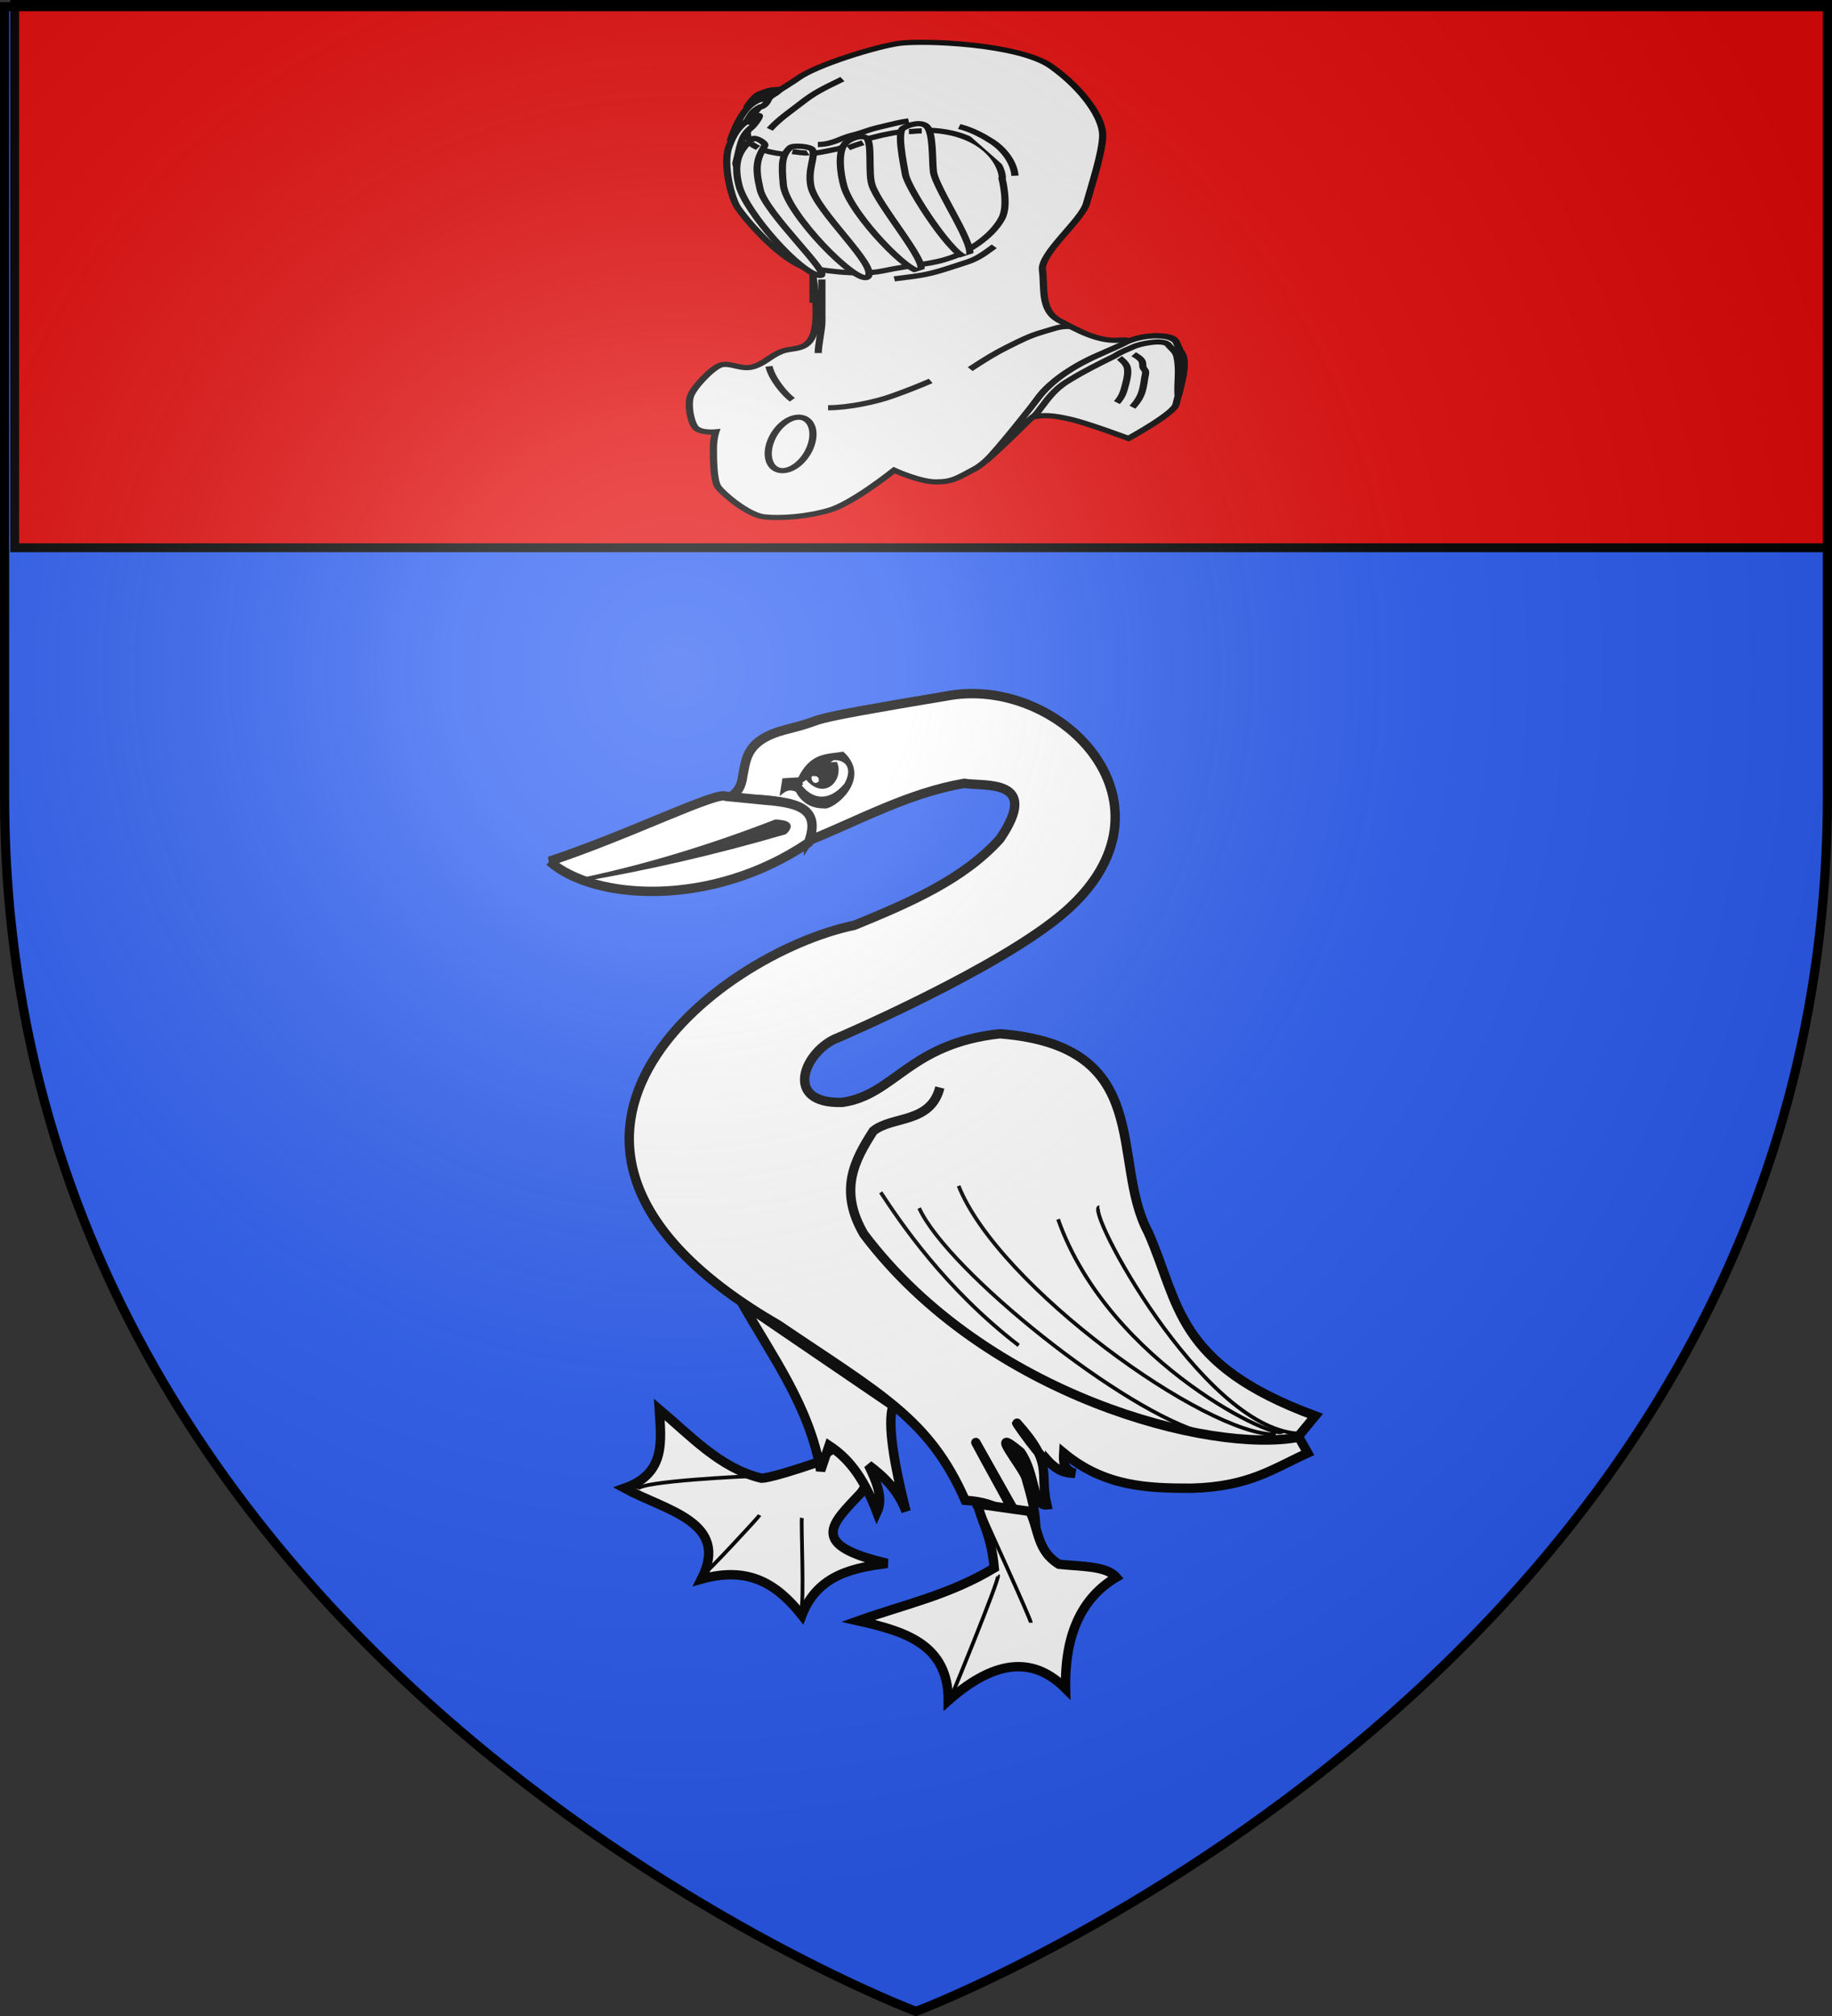 <svg xmlns="http://www.w3.org/2000/svg" xmlns:xlink="http://www.w3.org/1999/xlink" width="600" height="660" version="1.0"><rect width="100%" height="100%" fill="#333333" stroke="none"/><defs><linearGradient id="b"><stop offset="0" style="stop-color:white;stop-opacity:.314"/><stop offset=".19" style="stop-color:white;stop-opacity:.251"/><stop offset=".6" style="stop-color:#6b6b6b;stop-opacity:.125"/><stop offset="1" style="stop-color:black;stop-opacity:.125"/></linearGradient><linearGradient id="a"><stop offset="0" style="stop-color:#fd0000;stop-opacity:1"/><stop offset=".5" style="stop-color:#e77275;stop-opacity:.659"/><stop offset="1" style="stop-color:black;stop-opacity:.323"/></linearGradient><radialGradient xlink:href="#b" id="c" cx="221.445" cy="226.331" r="300" fx="221.445" fy="226.331" gradientTransform="matrix(1.353 0 0 1.349 -77.63 -85.747)" gradientUnits="userSpaceOnUse"/></defs><g style="display:inline"><path d="M300 658.5s298.5-112.32 298.5-397.772V2.176H1.5v258.552C1.5 546.18 300 658.5 300 658.5z" style="fill:#2b5df2;fill-opacity:1;fill-rule:evenodd;stroke:none;stroke-width:1px;stroke-linecap:butt;stroke-linejoin:miter;stroke-opacity:1"/><g style="display:inline;fill:#e20909;fill-opacity:1"><path d="M1.532 2.114h596.466v179.009H1.532z" style="opacity:1;fill:#e20909;fill-opacity:1;fill-rule:nonzero;stroke:#000;stroke-width:2.902;stroke-miterlimit:4;stroke-dasharray:none;stroke-opacity:1" transform="translate(3.28 -1.793)"/></g><path d="M319.099 275.275c16.796-6.796 32.742-15.693 51.021-18.826 6.526 1.089 25.356-1.806 11.68 18.218-11.851 13.136-29.26 20.748-47.64 28.24-45.21 9.411-126.475 72.16-24.897 130.868 33.594 22.742 49.42 30.668 61.165 57.388 11.626.693 14.837 5.724 16.519 6.84 2.46 1.634-6.058-12.65-13.023-25.754-.2-.378 18.98 33.765 19.248 34.096 1.384-9.804-1.408-17.216-2.809-22.482-.91-3.42-13.224-17.99-1.801-8.489 5.032 7.109 3.832 17.798 8.606 17.308-2.565-11.415 2.391-13.233-9.746-26.756-1.498-1.67 9.192 13.482 9.746 11.877 3.59 4.066 6.437 4.47 9.22 4.555-3.844-1.193-3.86-3.9-3.687-6.68 13.41 11.095 27.588 11.55 41.8 11.538 18.875-.48 26.64-6.34 38.113-11.538l-3.073-5.466 5.532-6.68c-45.943-16.93-44.347-36.774-54.71-60.12-12.586-23.473 2.68-60.963-48.563-64.98-29.814 3.239-34.424 20.036-51.636 22.47-19.856.574-12.254-17.187-1.23-21.255 0 0 53.325-22.824 74.381-41.296 39.407-34.568-.664-76.463-37.498-70.748-55.96 9.35-37.085 7.065-54.095 11.235-13.05 3.413-12.949 9.425-14.139 15.182-.397 3.284-1.682 6.217-6.147 7.895 5.63-.054 9.808-.824 18.442.607 8.81 4.656 11.884 8.907 9.22 12.753z" style="fill:#fff;fill-opacity:1;fill-rule:evenodd;stroke:#000;stroke-width:3.071;stroke-linecap:butt;stroke-linejoin:miter;stroke-miterlimit:4;stroke-opacity:1;stroke-dasharray:none" transform="translate(-54.323)"/><path d="M234.267 281.955c26.025-8.602 55.004-23.09 57.784-21.255l12.294 1.215c9.884.84 19.313 2.03 14.754 13.967-31.85 21.544-70.339 18.867-84.832 6.073z" style="fill:#fff;fill-opacity:1;fill-rule:evenodd;stroke:#000;stroke-width:3.071;stroke-linecap:butt;stroke-linejoin:miter;stroke-miterlimit:4;stroke-opacity:1;stroke-dasharray:none" transform="translate(-54.323)"/><path d="m311.107 255.386 5.072-.303c3.923-8.143 8.874-7.512 14.138-8.35 9.005 8.377-3.556 18.07-6.147 17.307-3.927.02-6.882-1.69-8.76-5.314-2.122-1.04-3.609-.513-4.917.456l.614-3.796z" style="fill:#000;fill-opacity:1;fill-rule:evenodd;stroke:#000;stroke-width:1.228px;stroke-linecap:butt;stroke-linejoin:miter;stroke-opacity:1" transform="translate(-54.323)"/><path d="M317.408 256.753c2.76 3.577 7.564 5.673 12.91-.456 2.92-5.197-.211-6.964-2.767-6.832l-10.143 7.288z" style="fill:#fff;fill-opacity:1;fill-rule:evenodd;stroke:#fff;stroke-width:1.228px;stroke-linecap:butt;stroke-linejoin:miter;stroke-opacity:1" transform="translate(-54.323)"/><path d="M319.099 255.234c1.741-3.34 4.713-5.06 8.913-5.161 1.805 4.873-3.441 11.005-8.913 5.161z" style="fill:#000;fill-opacity:1;fill-rule:evenodd;stroke:#000;stroke-width:1.228px;stroke-linecap:butt;stroke-linejoin:miter;stroke-opacity:1" transform="translate(-54.323)"/><path d="M320.328 254.248c-.332.393.282 2.838 1.998 1.518.18-1.46-.754-1.665-1.998-1.518z" style="fill:#fff;fill-opacity:1;fill-rule:evenodd;stroke:#fff9f9;stroke-width:.307;stroke-linecap:butt;stroke-linejoin:miter;stroke-miterlimit:4;stroke-opacity:1;stroke-dasharray:none" transform="translate(-54.323)"/><path d="M244.718 288.028c20.79-4.312 42.014-10.77 63.623-19.13 3.771.197 5.825 1.03 3.074 3.644-23.53 6.872-45.624 11.85-66.697 15.486z" style="fill:#000;fill-opacity:1;fill-rule:evenodd;stroke:#000;stroke-width:1.228px;stroke-linecap:butt;stroke-linejoin:miter;stroke-opacity:1" transform="translate(-54.323)"/><path d="M362.13 356.043c-3.021 11.921-15.657 9.194-21.823 14.271-6.144 9.55-11.41 19.387-3.074 33.704 40.19 53.266 114.002 71.99 142.308 66.498" style="fill:none;stroke:#000;stroke-width:3.071;stroke-linecap:butt;stroke-linejoin:miter;stroke-miterlimit:4;stroke-opacity:1;stroke-dasharray:none" transform="translate(-54.323)"/><path d="M355.367 395.517c9.204 20.392 67.364 67.077 93.745 73.784" style="fill:none;stroke:#000;stroke-width:1.228px;stroke-linecap:butt;stroke-linejoin:miter;stroke-opacity:1" transform="translate(-54.323)"/><path d="M368.276 388.23c13.01 32.908 81.144 81.778 103.888 81.375" style="fill:none;stroke:#000;stroke-width:1.228px;stroke-linecap:butt;stroke-linejoin:miter;stroke-opacity:1" transform="translate(-54.323)"/><path d="M400.856 399.16c16.794 47.737 73.964 73.814 73.46 69.23" style="fill:none;stroke:#000;stroke-width:1.228px;stroke-linecap:butt;stroke-linejoin:miter;stroke-opacity:1" transform="translate(-54.323)"/><path d="M414.38 395.213c-5.035-.087 33.416 71.946 64.853 74.088M342.765 390.355c6.316 9.578 20.751 31.26 45.182 50.1" style="fill:none;stroke:#000;stroke-width:1.228px;stroke-linecap:butt;stroke-linejoin:miter;stroke-opacity:1" transform="translate(-54.323)"/><path d="M322.172 478.714c-17.827 6.073-18.749 5.162-18.749 5.162-13.439-3.385-22.835-13.76-33.195-22.47.655 10.312 2.273 20.993-11.372 25.81 13.573 7.364 34.682 11.006 25.204 29.757 15.52-4.35 24.743 1.617 32.887 11.842 5.253-13.736 17.728-15.58 27.97-17.004-26.426-6.13-18.036-13.011-8.606-23.077 7.346-9.785-5.62-21.771-14.139-10.02zM374.423 492.378c1.847 6.97 4.474 10.09 5.533 20.951-14.856 8.961-29.712 11.981-44.567 17.308 15.22 3.385 29.567 7.632 29.506 26.113 16.35-14.441 28.619-13.764 38.42-3.947-.355-17.962 5.48-29.81 16.598-36.437-3.259-3.781-11.656-3.501-18.75-4.251-7.279-4.418-6.608-11.454-9.527-17.308l-17.213-2.429z" style="fill:#fff;fill-opacity:1;fill-rule:evenodd;stroke:#000;stroke-width:3.071;stroke-linecap:butt;stroke-linejoin:miter;stroke-miterlimit:4;stroke-opacity:1;stroke-dasharray:none" transform="translate(-54.323)"/><path d="M297.276 426.488c9.883 17.531 22.042 33.657 25.818 54.959l2.767-8.198c5.559 3.659 10.93 9.357 15.675 21.862 2.199-4.648-.139-10.043-2.766-15.486 5.074 3.774 9.658 8.196 12.294 15.182-5.096-20.129-5.744-29.824-4.303-34.615l-49.485-33.704z" style="fill:#fff;fill-opacity:1;fill-rule:evenodd;stroke:#000;stroke-width:3.071;stroke-linecap:butt;stroke-linejoin:miter;stroke-miterlimit:4;stroke-opacity:1;stroke-dasharray:none" transform="translate(-54.323)"/><path d="M375.346 493.593c1.437 3.52 16.597 36.482 16.597 37.651M381.185 515.758c.745.736-15.667 40.673-15.982 41.295M285.904 514.24c-.635 1.253 16.834-17.472 17.212-18.218M316.64 527.297c1.169-2.31-.029-28.704.307-30.364M263.16 487.52c.672-2.659 36.677-4.251 37.19-4.251" style="fill:none;stroke:#000;stroke-width:1.228px;stroke-linecap:butt;stroke-linejoin:miter;stroke-opacity:1" transform="translate(-54.323)"/><g style="fill:#f2f2f2;fill-opacity:1;stroke:#000;stroke-opacity:1;stroke-width:10.562;stroke-miterlimit:4;stroke-dasharray:none"><g style="display:inline;fill:#f2f2f2;fill-opacity:1;stroke:#000;stroke-opacity:1;stroke-width:2.71;stroke-miterlimit:4;stroke-dasharray:none"><path d="M76.516 109.515c10.34 2.068 18.612 2.068 22.059 2.068 3.446 0 11.718-1.379 17.922-3.447 6.204-2.068 13.787-1.379 18.612-6.204 4.826-4.825 11.72-8.961 13.787-14.476 2.068-5.515 2.757-6.204 3.447-11.03.69-4.825-.69-19.3-2.068-25.505-1.379-6.204-8.272-16.544-13.787-18.612-5.515-2.068-14.476-3.446-18.612-3.446-4.136 0-13.787 3.446-19.301 5.514-5.515 2.068-8.272 4.826-11.03 6.204-2.757 1.379-4.136 2.758-7.582 2.758-3.447 0-11.719 0-15.855-2.758-4.136-2.757-6.893-1.378-7.583-6.893-.689-5.515-1.378-6.204 0-9.65 1.379-3.447 3.447-6.205 5.515-8.962" style="opacity:1;fill:#f2f2f2;fill-rule:evenodd;stroke:#000;stroke-width:2.71;stroke-linecap:butt;stroke-linejoin:miter;stroke-opacity:1;display:inline;fill-opacity:1;stroke-miterlimit:4;stroke-dasharray:none" transform="matrix(.872 0 0 .624 199.388 21.835)"/><g style="stroke:#000;stroke-width:2.71;stroke-opacity:1;fill:#f2f2f2;fill-opacity:1;stroke-miterlimit:4;stroke-dasharray:none"><path d="m38.237 8.184-15.11 7.798-4.387 8.287-2.437 8.286.487 10.236 9.262 19.985 10.236 17.06 20.472 21.447 65.316-5.362s7.799-42.894 7.311-46.306C128.9 46.203 100.63.385 100.63.385L58.222 7.209l-19.985.975z" style="fill:#f2f2f2;fill-rule:evenodd;stroke:#000;stroke-width:2.71;stroke-linecap:butt;stroke-linejoin:miter;stroke-opacity:1;display:inline;fill-opacity:1;stroke-miterlimit:4;stroke-dasharray:none" transform="matrix(.872 0 0 .624 224.041 30.873)"/><path d="M48.44 108.005v-16.62s16.156 4.258 26.28 1.25c11.502-3.418 18.567-3.232 26.305-7.31 4.826-2.544 14.257-9.76 18.32-20.253 2.654-6.855.097-20.816.097-20.816.5-.734-.774-14.084-13.25-21.41-8.587-5.042-24.086-7.448-48.007 5.638-8.14 2.303-17.824 5.964-30.779-.164-6.913-8.036-2.131-11.69-1.04-18.27C31.372.48 38.12-3.748 42.821-8.468c6.922-6.95 29.118-16.487 37.822-18.237 8.703-1.75 45.258 0 57.443 12.247 12.184 12.246 19.147 27.116 19.147 35.864 0 8.747-4.352 27.116-6.092 35.863-1.741 8.748-17.407 26.242-16.537 34.99.87 8.747-.87 20.993 6.093 26.242 6.962 5.248 14.795 11.371 22.629 10.496 7.833-.874.87 2.625-7.834 7.873-8.703 5.248-18.277 13.996-22.629 22.743-4.351 8.747-16.536 31.49-23.499 36.739-6.963 5.248-8.703 6.997-14.796 6.997-6.092 0-15.666-6.123-15.666-6.123s-15.666 17.495-24.37 20.994c-8.703 3.499-18.277 4.373-24.37 3.499-6.092-.875-15.665-12.246-17.406-15.745-1.74-3.5-1.74-14.87-1.74-20.12 0-5.248.87-8.746.87-8.746s-6.093.874-7.833-2.625c-1.741-3.499-2.611-11.371-1.741-15.745.87-4.373 7.833-14.87 11.314-16.62 3.482-1.75 7.833 2.624 12.185.875 4.352-1.75 6.093-5.248 10.444-7.873 4.352-2.624 9.574 0 12.185-8.747 2.611-8.747 0-30.615 0-30.615v12.246z" style="opacity:1;fill:#f2f2f2;fill-opacity:1;fill-rule:evenodd;stroke:#000;stroke-width:2.71;stroke-linecap:butt;stroke-linejoin:miter;stroke-opacity:1;stroke-miterlimit:4;stroke-dasharray:none" transform="matrix(.872 0 0 .624 224.041 30.873)"/><path d="M91.032 16.715c2.623 3.239 2.083 16.887 2.61 23.739.69 8.961 17.476 42.171 12.921 44.975C102.157 88.14 84.065 49.556 83.126 42c-.797-6.406-3.188-22.386-.834-24.265 2.694-2.15 6.783-3.437 8.74-1.02zM68.305 22.7c2.578 1.928.743 17.902 2.245 24.731 2.388 10.864 21.363 41.27 18.09 44.89-3.067 3.394-25.385-28.275-28.607-44.116-1.45-7.128-2.118-17.026-.057-21.453 1.545-3.32 6.282-5.584 8.329-4.053zM39.87 27.928c1.092-1.365 7.702-.666 8.349 1.19 1.238 3.555-1.86 10.138-.586 19.087 1.876 13.172 25.532 42.233 21.361 47.564-3.834 4.9-30.697-33.426-31.71-48.254-.775-11.375-.493-15.738 2.586-19.587zM31.77 2.536C23.515.82 19.113 17.33 17.294 24.422c8.72-11.921 6.189-14.001 11.202-17.75 0 0 1.896 0 3.274-4.136z" style="fill:#f2f2f2;fill-rule:evenodd;stroke:#000;stroke-width:2.71;stroke-linecap:butt;stroke-linejoin:miter;stroke-opacity:1;fill-opacity:1;stroke-miterlimit:4;stroke-dasharray:none" transform="matrix(.872 0 0 .624 224.041 30.873)"/><path d="M35.906-2.634c-4.825.517-3.31.335-7.065 2.068C26.6.468 24.877 4.087 23.326 7.19c4.636-5.292 7.932-5.937 9.995-6.893 1.25-.733 1.896-1.551 2.585-2.93z" style="fill:#f2f2f2;fill-rule:evenodd;stroke:#000;stroke-width:2.71;stroke-linecap:butt;stroke-linejoin:miter;stroke-opacity:1;fill-opacity:1;stroke-miterlimit:4;stroke-dasharray:none" transform="matrix(.872 0 0 .624 224.041 30.873)"/><path d="M27.979 11.166c-6.393 3.056-9.113 8.637-11.157 16.444-2.317 8.85.89 26.702 3.23 31.624 3.004 6.321 14.906 25.905 24.687 31.354 2.923 1.63-26.13-49.933-25.268-54.586 1.637-8.833 1.75-13.566 5.097-17.727 1.85-1.862 4.69-7.72 3.41-7.11z" style="fill:#f2f2f2;fill-rule:evenodd;stroke:#000;stroke-width:2.71;stroke-linecap:butt;stroke-linejoin:miter;stroke-opacity:1;display:inline;fill-opacity:1;stroke-miterlimit:4;stroke-dasharray:none" transform="matrix(.872 0 0 .624 224.041 30.873)"/><path d="M25.798 23.35c.981-1.111 5.11 2.184 4.483 3.655-3.012 7.079-3.72 11.166-1.672 23.125C30.73 62.514 56.161 95.58 51.072 95.08c-7.295-.72-27.76-33.07-30.39-46.994-2.521-13.348.5-19.506 5.116-24.736z" style="fill:#f2f2f2;fill-rule:evenodd;stroke:#000;stroke-width:2.71;stroke-linecap:butt;stroke-linejoin:miter;stroke-opacity:1;display:inline;fill-opacity:1;stroke-miterlimit:4;stroke-dasharray:none" transform="matrix(.872 0 0 .624 224.041 30.873)"/><path d="M51.76 97.147v22.059c0 4.136-1.378 12.408-1.378 16.544M176.79 126.72c-5.673.199-9.906 2.813-9.906 2.813l-.25.063c-.624 1.217-5.515 3.88-11.156 7.281-8.704 5.248-18.274 14.003-22.625 22.75-1.282 2.575-3.288 6.396-5.594 10.594h1.719c5.514-2.758 10.329-1.525 15.843.174 6.588 2.03 22.063 10.17 22.063 10.17s17.217-13.113 17.906-17.938c.69-4.825 4.851-21.36 2.094-26.875-2.757-5.515-.7-8.28-7.594-8.969-.862-.086-1.69-.09-2.5-.062z" style="fill:#f2f2f2;fill-rule:evenodd;stroke:#000;stroke-width:2.71;stroke-linecap:butt;stroke-linejoin:miter;stroke-opacity:1;fill-opacity:1;stroke-miterlimit:4;stroke-dasharray:none" transform="matrix(.872 0 0 .624 224.041 30.873)"/><path d="M176.79 126.72c-3.563.143-7.202 1.2-10.219 3-2.993 2.287-6.877 4.443-10.29 6.673-8.953 5.411-17.156 12.54-22.553 21.595-2.133 4.089-15.674 27.946-20.36 34.41 10.255-12.666 16.64-22.59 17.856-23.377 1.55-1.684 2.403-4.026 3.63-5.994 2.555-4.915 5.575-9.728 10.004-13.175 5.33-4.576 11.103-8.595 16.878-12.571 3.391-2.985 5.2-3.555 6.888-4.75 2.205-1.523 10.785-4.185 13.131-1.347 1.054 2.143 3.168 3.71 3.423 6.915 1 6.415.107 12.914.318 19.359.379.812.631-2.735.935-3.708.852-5.466 2.038-11.102.953-16.615-1.084-2.495-1.888-5.097-2.746-7.677-2.241-2.646-5.163-2.707-7.848-2.737zM31.9 142.715c.976 6.337 5.85 14.623 8.775 17.548M54.086 164.448c7.8 0 18.07-3.127 23.919-6.052 5.85-2.924 9.749-5.076 14.623-8M107.453 144.177c5.85-5.361 9.261-8.286 14.135-11.698 4.875-3.412 8.287-5.85 13.161-7.799 4.874-1.95 5.85-2.925 10.236-2.925" style="fill:#f2f2f2;fill-rule:evenodd;stroke:#000;stroke-width:2.71;stroke-linecap:butt;stroke-linejoin:miter;stroke-opacity:1;fill-opacity:1;stroke-miterlimit:4;stroke-dasharray:none" transform="matrix(.872 0 0 .624 224.041 30.873)"/><path d="M168.87 136.378c2.924 2.438 3.411 3.412 3.411 5.85 0 2.437 1.463 1.95.975 4.874-.487 2.924-.487 5.85-1.462 9.749-.975 3.899-3.412 7.311-3.412 7.311M162.533 161.725c2.437-3.412 2.924-7.799 3.412-10.236.487-2.437.975-5.85.487-8.287-.487-2.437-2.924-4.874-2.924-4.874" style="fill:#f2f2f2;fill-rule:evenodd;stroke:#000;stroke-width:2.71;stroke-linecap:butt;stroke-linejoin:miter;stroke-opacity:1;fill-opacity:1;stroke-miterlimit:4;stroke-dasharray:none" transform="matrix(.872 0 0 .624 224.041 30.873)"/><path d="M-77.205 64.708c0 7.995-3.395 14.476-7.583 14.476-4.188 0-7.583-6.481-7.583-14.476 0-7.995 3.395-14.476 7.583-14.476 4.188 0 7.583 6.481 7.583 14.476z" style="opacity:1;fill:#f2f2f2;fill-opacity:1;fill-rule:nonzero;stroke:#000;stroke-width:2.71;stroke-miterlimit:4;stroke-dasharray:none;stroke-opacity:1" transform="matrix(.834 .182 -.255 .597 346.143 122.133)"/></g><path d="M68.933 44.533c5.17 1.034 5.86.689 5.86.689M89.958 42.65c1.723-1.035 2.413-1.38 5.515-2.758M112.706 34.033c2.068 0 2.068-.345 4.825-.345M53.483 40.177c.525 1.073 1.197 1.38 2.576 2.413M54.802 26.795c-.345 1.723-1.043 1.74-1.387 3.808M131.607 31.373c5.362 1.95 9.32 5.292 12.186 7.798 3.9 3.412 8.286 10.237 8.773 18.035M107.235 111.311c5.362-.974 9.261-1.462 13.648-2.924 4.387-1.462 9.262-3.9 13.648-5.85 4.387-1.949 7.312-5.361 10.237-8.286M60.442 32.835c3.9-5.85 7.228-8.774 11.698-13.648 5.146-5.612 7.799-7.336 15.598-12.674M78.515 40.818c5.514 0 8.616-3.447 12.752-4.826 4.136-1.378 5.609-2.673 9.996-4.136 5.17-1.723 7.927-2.757 11.374-3.446" style="fill:#f2f2f2;fill-rule:evenodd;stroke:#000;stroke-width:2.71;stroke-linecap:butt;stroke-linejoin:miter;stroke-opacity:1;fill-opacity:1;stroke-miterlimit:4;stroke-dasharray:none" transform="matrix(.872 0 0 .624 199.388 21.835)"/></g></g></g><path d="M300 658.5s298.5-112.32 298.5-397.772V2.176H1.5v258.552C1.5 546.18 300 658.5 300 658.5z" style="opacity:1;fill:url(#c);fill-opacity:1;fill-rule:evenodd;stroke:none;stroke-width:1px;stroke-linecap:butt;stroke-linejoin:miter;stroke-opacity:1"/><path d="M300 658.5S1.5 546.18 1.5 260.728V2.176h597v258.552C598.5 546.18 300 658.5 300 658.5z" style="opacity:1;fill:none;fill-opacity:1;fill-rule:evenodd;stroke:#000;stroke-width:3;stroke-linecap:butt;stroke-linejoin:miter;stroke-miterlimit:4;stroke-dasharray:none;stroke-opacity:1"/></svg>
